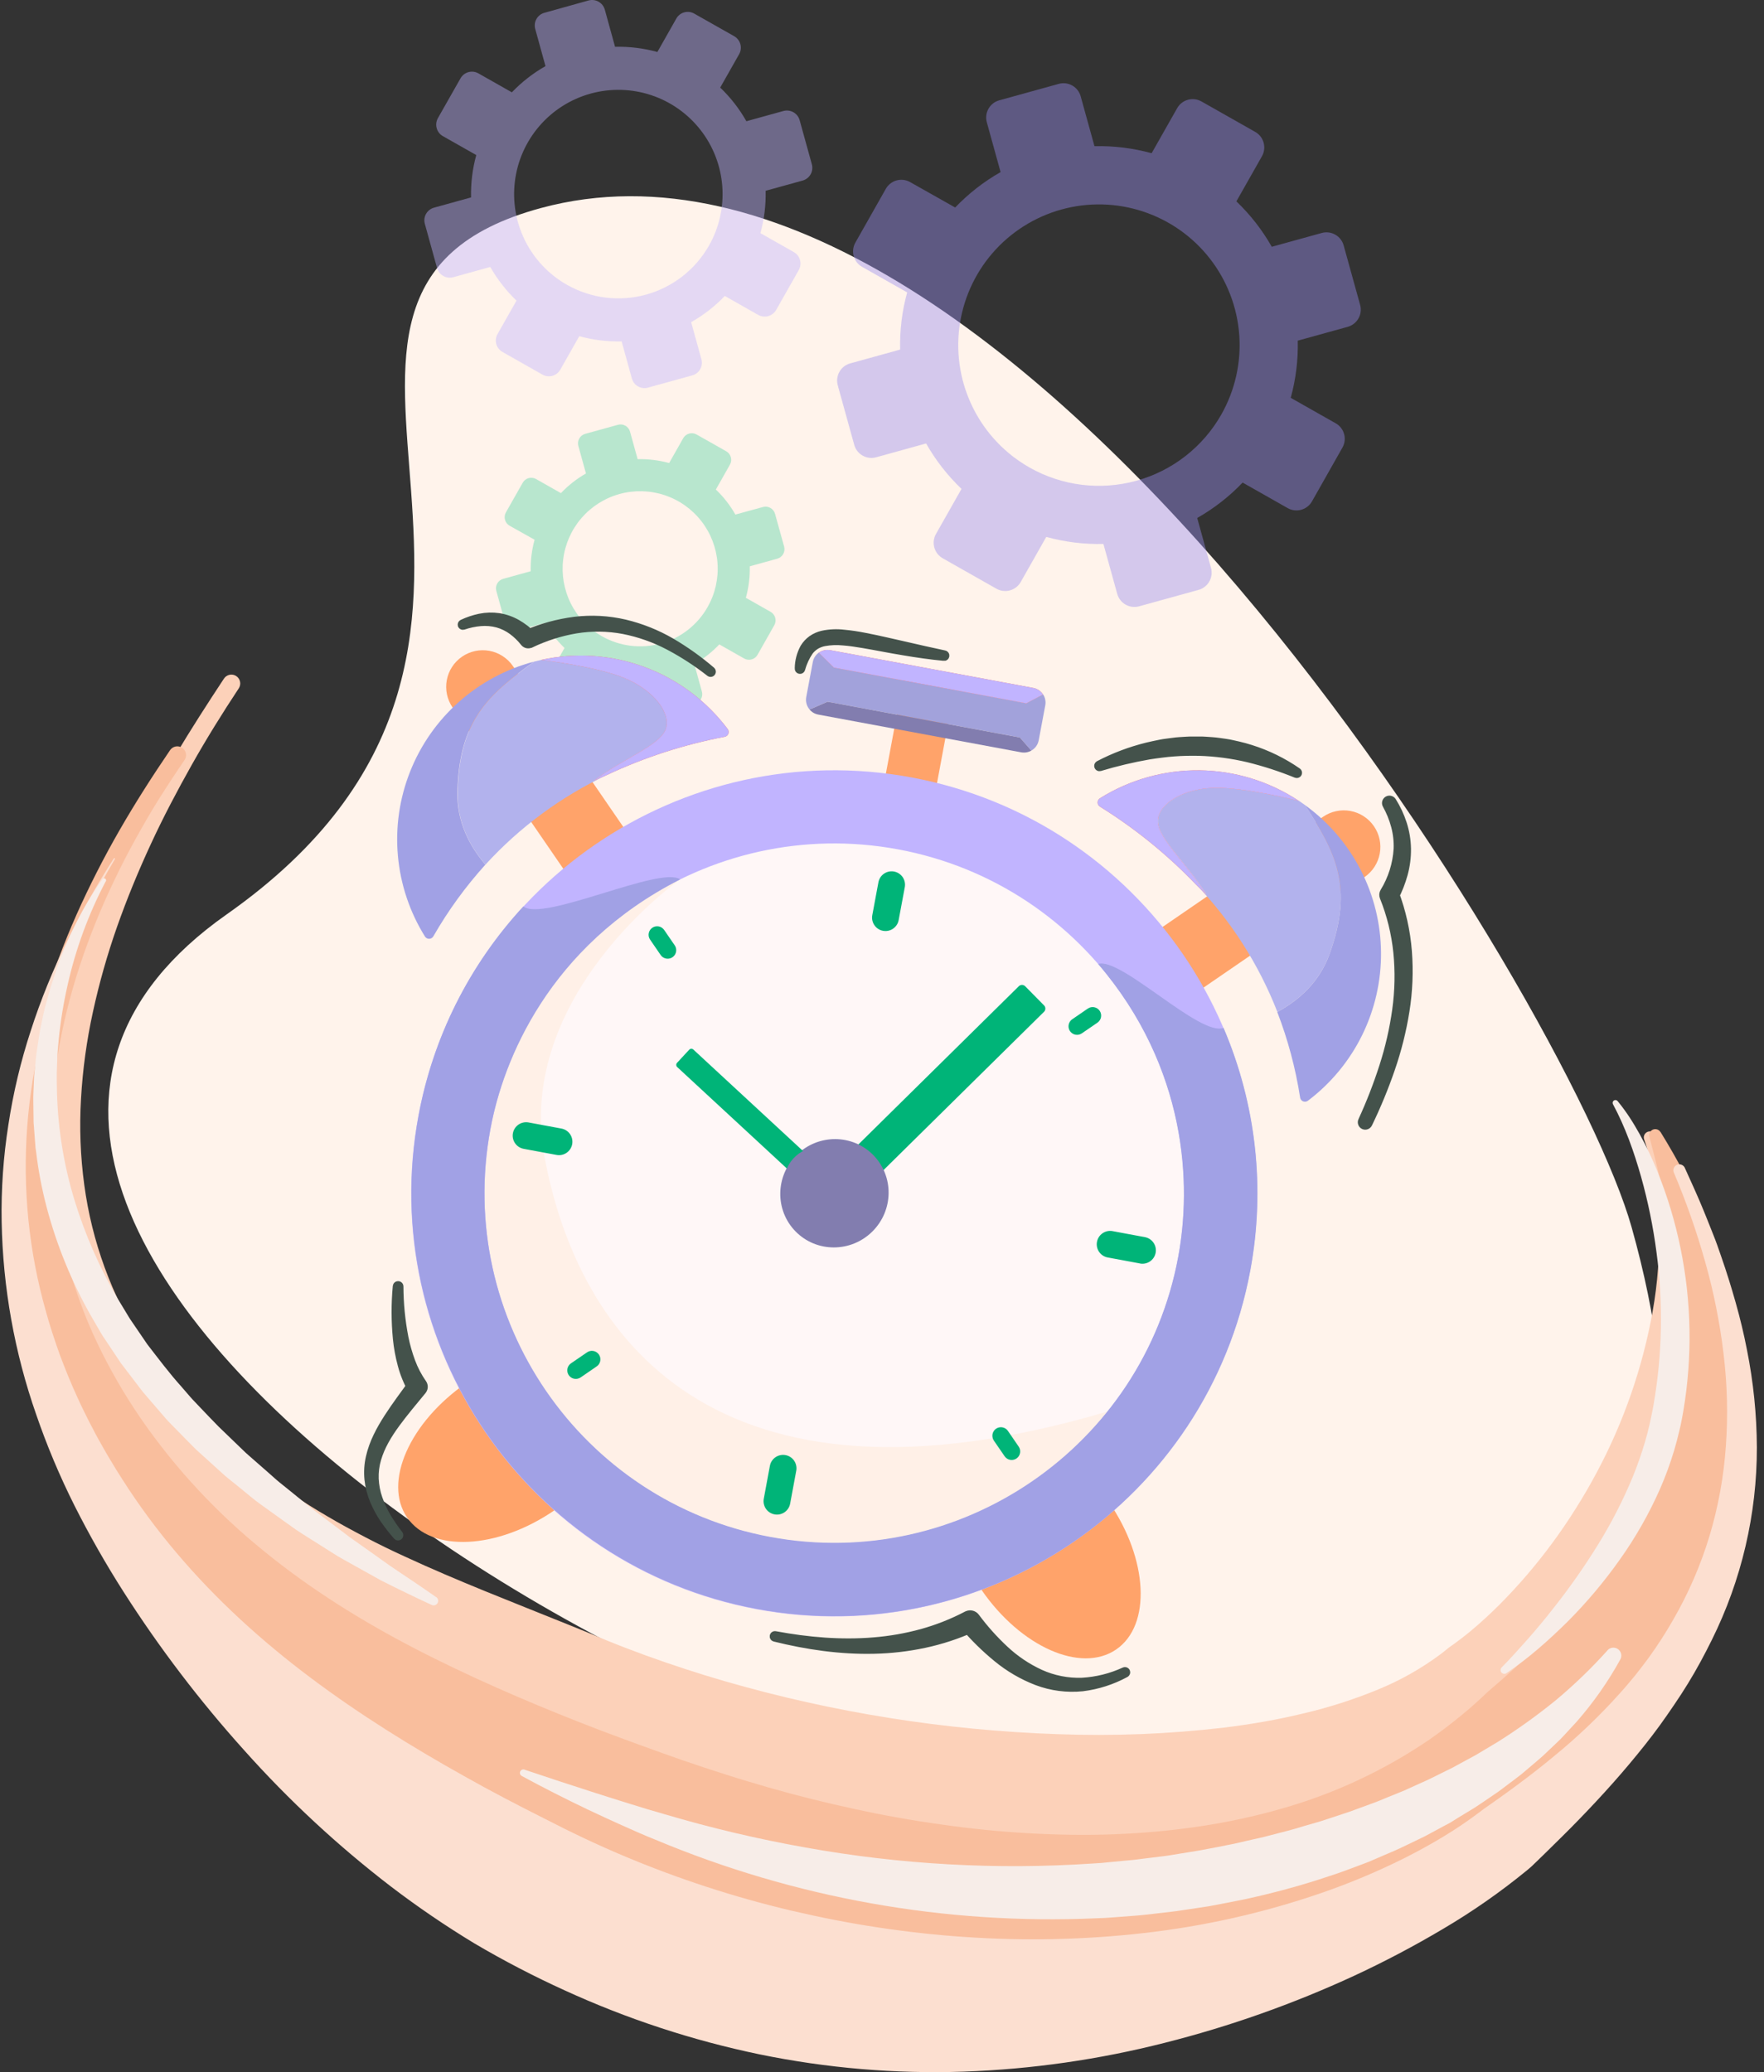 <svg width="212" height="249" viewBox="0 0 212 249" fill="none" xmlns="http://www.w3.org/2000/svg">
<rect x="0" y="0" width="212" height="249" fill="#333333" stroke="none"/>
<g clip-path="url(#clip0)">
<path d="M196.089 147.462C208.584 191.941 188.406 210.035 138.679 215.461C90.805 220.685 -27.671 148.479 27.238 109.876C74 77 27 35.291 65 25C121.141 9.796 188.624 120.887 196.089 147.462Z" fill="#FFF3EB"/>
<path d="M198.886 136.287C200.835 139.515 202.273 143.025 203.149 146.693C204.06 150.388 204.587 154.168 204.723 157.971C204.98 165.686 204.024 173.392 201.89 180.81C201.365 182.685 200.761 184.544 200.077 186.389C199.393 188.234 198.638 190.055 197.811 191.853C196.137 195.489 194.156 198.975 191.888 202.274C190.748 203.942 189.531 205.568 188.237 207.153C187.594 207.94 186.925 208.727 186.264 209.513L185.758 210.098C185.674 210.198 185.593 210.295 185.496 210.392L185.184 210.683C184.761 211.066 184.347 211.47 183.914 211.827C180.59 214.645 176.925 217.034 173.005 218.938C165.459 222.639 157.679 224.774 149.936 226.17C142.266 227.497 134.49 228.121 126.707 228.034C122.848 228 119 227.827 115.165 227.484C111.331 227.14 107.522 226.66 103.729 226.044C101.835 225.729 99.944 225.385 98.061 224.994C96.177 224.604 94.299 224.192 92.432 223.733C88.697 222.796 84.98 221.76 81.316 220.522C77.651 219.284 74.031 217.899 70.475 216.302C68.702 215.497 66.936 214.67 65.2 213.768C64.326 213.333 63.466 212.855 62.603 212.394C61.803 211.934 61.029 211.465 60.227 210.99C53.803 207.141 47.609 202.922 41.674 198.355C35.691 193.731 29.899 188.784 24.572 183.325C23.245 181.956 21.949 180.563 20.682 179.129C19.415 177.694 18.201 176.212 17.047 174.67C14.731 171.609 12.686 168.353 10.935 164.938C9.183 161.505 7.785 157.901 6.765 154.184C5.763 150.498 5.147 146.718 4.929 142.905C4.717 139.141 4.85 135.366 5.327 131.626C5.802 127.936 6.548 124.287 7.559 120.707C9.558 113.577 12.438 106.805 15.764 100.302C17.43 97.055 19.213 93.876 21.081 90.752C22.949 87.628 24.916 84.569 26.917 81.54C27.073 81.304 27.316 81.14 27.592 81.083C27.869 81.026 28.157 81.081 28.393 81.237C28.628 81.392 28.793 81.635 28.85 81.912C28.907 82.189 28.851 82.477 28.696 82.712C26.713 85.71 24.814 88.766 23.053 91.893C21.294 95.019 19.625 98.188 18.12 101.443C16.614 104.698 15.253 108.001 14.07 111.358C12.894 114.705 11.925 118.122 11.169 121.588C10.416 125.022 9.937 128.51 9.737 132.02C9.531 135.482 9.662 138.956 10.13 142.393C11.046 149.173 13.418 155.674 17.084 161.45C18.903 164.315 20.983 167.006 23.297 169.489C25.613 172.002 28.128 174.324 30.818 176.432C33.535 178.554 36.395 180.488 39.376 182.219C40.866 183.1 42.395 183.923 43.935 184.729C45.475 185.534 47.044 186.303 48.63 187.024C54.97 189.964 61.538 192.485 68.145 195.155L70.624 196.16C71.393 196.477 72.151 196.81 72.925 197.117C74.462 197.747 76.022 198.337 77.588 198.911C80.736 200.047 83.915 201.094 87.147 202.027C100.152 205.784 113.571 207.917 127.1 208.378C133.779 208.63 140.467 208.367 147.106 207.591C148.741 207.39 150.361 207.148 151.966 206.867C153.569 206.584 155.148 206.248 156.706 205.873C159.751 205.159 162.733 204.201 165.624 203.008C168.291 201.918 170.81 200.496 173.121 198.775C173.399 198.578 173.645 198.358 173.908 198.151L174.102 197.993L174.34 197.823L174.823 197.482C175.463 197.02 176.085 196.53 176.698 196.029C177.918 195.014 179.096 193.93 180.234 192.794C182.533 190.479 184.657 187.997 186.59 185.369C187.571 184.038 188.505 182.664 189.391 181.248C190.28 179.837 191.128 178.386 191.917 176.896C195.145 170.852 197.404 164.339 198.614 157.594C199.224 154.177 199.482 150.706 199.382 147.236C199.254 143.763 198.758 140.258 197.593 136.904C197.537 136.736 197.543 136.554 197.612 136.392C197.681 136.229 197.807 136.097 197.966 136.021C198.125 135.945 198.307 135.93 198.477 135.979C198.646 136.028 198.792 136.138 198.886 136.287Z" fill="#FCD1B9"/>
<path d="M199.568 136.027C201.594 139.298 203.386 142.708 204.932 146.231C206.512 149.841 207.75 153.59 208.631 157.431C209.534 161.389 209.982 165.437 209.968 169.497C209.961 171.562 209.823 173.624 209.557 175.671C209.494 176.196 209.42 176.697 209.339 177.211C209.258 177.725 209.174 178.234 209.077 178.743C208.98 179.252 208.867 179.758 208.762 180.267C208.657 180.776 208.528 181.279 208.4 181.783C207.376 185.797 205.946 189.697 204.132 193.421C202.34 197.104 200.31 200.668 198.057 204.089C195.833 207.474 193.421 210.733 190.834 213.849L190.348 214.434C190.194 214.628 189.989 214.814 189.808 215.003C189.438 215.381 189.074 215.767 188.696 216.136L187.552 217.243C187.169 217.608 186.765 217.962 186.382 218.321C184.809 219.743 183.172 221.099 181.472 222.371C174.677 227.413 167.085 231.278 159.011 233.807C151.045 236.336 142.838 237.637 134.715 238.041C130.67 238.238 126.618 238.227 122.575 238.007C118.553 237.787 114.565 237.392 110.609 236.824C108.635 236.539 106.669 236.215 104.71 235.851C102.752 235.487 100.806 235.089 98.874 234.657C95 233.792 91.178 232.764 87.396 231.633C83.613 230.503 79.881 229.236 76.209 227.824C74.372 227.116 72.536 226.387 70.742 225.611C68.948 224.834 67.128 223.984 65.357 223.106C58.296 219.567 51.58 215.379 45.297 210.594C39.039 205.836 33.163 200.596 27.722 194.922C26.366 193.505 25.031 192.073 23.746 190.596C22.461 189.119 21.186 187.632 19.963 186.106C17.502 183.063 15.225 179.875 13.144 176.561C12.095 174.9 11.134 173.195 10.222 171.464C9.309 169.733 8.456 167.965 7.688 166.163C6.139 162.566 4.904 158.843 3.997 155.034C3.1 151.238 2.553 147.367 2.363 143.471C2.176 139.604 2.333 135.728 2.833 131.888C3.824 124.232 6.117 116.848 9.201 109.894C10.752 106.425 12.478 103.037 14.374 99.743C16.265 96.457 18.308 93.267 20.438 90.141C20.596 89.91 20.838 89.751 21.113 89.698C21.387 89.646 21.671 89.705 21.902 89.863C22.133 90.02 22.292 90.262 22.344 90.537C22.396 90.811 22.337 91.095 22.18 91.326C21.131 92.858 20.102 94.421 19.111 95.995C18.12 97.569 17.196 99.187 16.294 100.814C15.392 102.44 14.544 104.092 13.742 105.768C12.939 107.445 12.184 109.136 11.494 110.854C8.711 117.724 6.828 124.94 6.285 132.237C6.011 135.872 6.075 139.524 6.476 143.146C6.88 146.743 7.628 150.292 8.711 153.746C9.251 155.466 9.863 157.159 10.547 158.824C11.242 160.487 12.018 162.113 12.853 163.705C14.529 166.891 16.459 169.936 18.623 172.812C20.785 175.699 23.152 178.427 25.705 180.975C26.983 182.252 28.305 183.482 29.669 184.666C31.041 185.841 32.436 186.987 33.865 188.076C39.615 192.48 45.887 196.152 52.339 199.347C58.792 202.541 65.428 205.337 72.077 207.89C73.746 208.524 75.403 209.133 77.082 209.744C78.761 210.355 80.45 210.964 82.139 211.549C83.828 212.134 85.528 212.687 87.228 213.233C88.927 213.778 90.638 214.282 92.348 214.78C95.773 215.76 99.221 216.622 102.69 217.367C104.418 217.748 106.153 218.092 107.894 218.4C109.631 218.715 111.372 218.988 113.114 219.231C116.597 219.727 120.083 220.087 123.562 220.281C127.04 220.475 130.505 220.543 133.943 220.404C140.818 220.142 147.583 219.184 153.991 217.338C160.339 215.545 166.355 212.735 171.804 209.018C173.144 208.086 174.442 207.095 175.702 206.056C176.014 205.794 176.331 205.532 176.641 205.269L177.556 204.454C177.863 204.191 178.154 203.895 178.456 203.617C178.608 203.475 178.744 203.336 178.912 203.194L179.41 202.764C182.069 200.504 184.597 198.094 186.983 195.548C191.68 190.573 195.435 184.788 198.068 178.473C198.23 178.082 198.377 177.686 198.535 177.295C198.692 176.904 198.829 176.508 198.965 176.104C199.227 175.317 199.521 174.504 199.752 173.691C199.983 172.878 200.211 172.057 200.415 171.228C200.62 170.399 200.788 169.562 200.94 168.72C201.265 167.021 201.492 165.305 201.619 163.579C201.748 161.843 201.808 160.08 201.772 158.307C201.646 151.191 200.166 143.881 198.23 136.602C198.183 136.432 198.199 136.25 198.275 136.091C198.351 135.932 198.482 135.806 198.644 135.736C198.806 135.666 198.988 135.658 199.156 135.712C199.324 135.766 199.467 135.879 199.558 136.03L199.568 136.027Z" fill="#F9BE9D"/>
<path d="M202.461 140.282C203.248 142.031 204.064 143.781 204.785 145.567C205.158 146.456 205.499 147.359 205.861 148.253C206.223 149.148 206.545 150.06 206.855 150.976C207.497 152.812 208.067 154.648 208.596 156.521C209.126 158.394 209.583 160.282 209.953 162.2C210.725 166.056 211.124 169.978 211.143 173.911C211.155 181.933 209.305 189.847 205.74 197.033C204.853 198.83 203.904 200.598 202.855 202.303C202.33 203.153 201.787 203.997 201.223 204.821C200.659 205.644 200.098 206.473 199.508 207.281C198.335 208.9 197.084 210.452 195.807 211.976C194.529 213.5 193.205 214.985 191.854 216.435C190.503 217.886 189.129 219.305 187.731 220.685L185.632 222.752L184.583 223.769L184.058 224.273C183.877 224.444 183.662 224.609 183.468 224.777C180.303 227.366 176.944 229.708 173.419 231.783C169.959 233.836 166.396 235.714 162.746 237.409C155.425 240.792 147.806 243.488 139.987 245.464C132.083 247.479 123.986 248.641 115.834 248.929C107.604 249.208 99.37 248.513 91.304 246.857C83.237 245.181 75.385 242.605 67.894 239.177C64.167 237.484 60.534 235.595 57.008 233.516C53.552 231.422 50.21 229.146 46.996 226.697C40.606 221.795 34.692 216.304 29.33 210.295C23.986 204.36 19.14 197.994 14.841 191.263C12.706 187.916 10.741 184.465 8.955 180.92C7.177 177.378 5.639 173.72 4.351 169.972C1.744 162.52 0.342 154.701 0.199 146.808C0.129 142.902 0.401 138.997 1.01 135.138C1.592 131.305 2.492 127.527 3.701 123.844C6.062 116.499 9.553 109.582 13.681 103.146C13.693 103.129 13.711 103.117 13.731 103.113C13.751 103.108 13.771 103.112 13.789 103.122C13.805 103.133 13.817 103.15 13.822 103.17C13.826 103.189 13.823 103.21 13.812 103.227C9.9 109.771 6.957 116.848 5.075 124.237C4.159 127.9 3.554 131.633 3.268 135.398C2.992 139.136 3.042 142.892 3.418 146.622C3.796 150.327 4.499 153.992 5.516 157.575C5.999 159.364 6.599 161.122 7.216 162.866C7.871 164.597 8.559 166.315 9.343 167.991C9.718 168.836 10.13 169.66 10.542 170.488C10.741 170.905 10.969 171.309 11.179 171.719C11.389 172.128 11.599 172.54 11.83 172.941C12.286 173.744 12.727 174.554 13.209 175.341L13.923 176.527L14.662 177.696C16.641 180.81 18.832 183.784 21.22 186.596C25.981 192.23 31.476 197.212 37.346 201.613C43.216 206.014 49.449 209.878 55.775 213.416C58.923 215.192 62.139 216.866 65.357 218.484C68.528 220.123 71.731 221.653 74.997 223.024C81.505 225.764 88.23 227.957 95.102 229.582C98.533 230.387 101.993 231.069 105.486 231.596C108.98 232.124 112.503 232.522 116.052 232.751C123.205 233.245 130.389 233.085 137.513 232.271C144.729 231.454 151.835 229.853 158.704 227.497C162.135 226.32 165.484 224.918 168.73 223.3C170.34 222.489 171.922 221.626 173.451 220.698C174.962 219.788 176.424 218.799 177.831 217.736C178.007 217.603 178.17 217.474 178.356 217.34L178.936 216.936L180.087 216.121C180.848 215.575 181.611 215.032 182.359 214.473C183.854 213.359 185.323 212.226 186.744 211.043C189.592 208.718 192.254 206.175 194.705 203.436C195.009 203.095 195.314 202.754 195.607 202.405C195.901 202.056 196.2 201.707 196.486 201.356C197.058 200.645 197.606 199.918 198.149 199.184C199.221 197.704 200.211 196.166 201.116 194.578C202.936 191.421 204.389 188.066 205.446 184.579C206.502 181.061 207.163 177.437 207.416 173.772C207.682 170.062 207.588 166.335 207.135 162.643C206.92 160.783 206.611 158.926 206.246 157.082C205.882 155.238 205.433 153.41 204.914 151.574C203.886 147.925 202.627 144.344 201.147 140.854C201.09 140.683 201.098 140.498 201.171 140.334C201.244 140.169 201.376 140.038 201.54 139.966C201.705 139.894 201.89 139.886 202.06 139.944C202.23 140.002 202.372 140.122 202.459 140.279L202.461 140.282Z" fill="#FCDFD0"/>
<path d="M63.025 212.638C65.823 213.583 68.626 214.504 71.434 215.403C72.835 215.86 74.241 216.29 75.644 216.73C77.047 217.171 78.459 217.601 79.862 217.995C85.443 219.65 91.114 220.989 96.846 222.005C108.214 224.05 119.79 224.693 131.315 223.92L132.388 223.852L133.46 223.744L135.601 223.542C136.317 223.487 137.028 223.39 137.738 223.298L139.868 223.036C140.218 222.994 140.572 222.942 140.931 222.879L141.98 222.706L144.099 222.362C145.505 222.1 146.911 221.837 148.312 221.546L150.41 221.064C151.105 220.909 151.806 220.765 152.493 220.573C153.873 220.208 155.265 219.883 156.624 219.45L158.678 218.855C159.357 218.643 160.031 218.409 160.708 218.189L161.723 217.85L162.229 217.683L162.73 217.499L164.737 216.764C165.411 216.534 166.064 216.253 166.723 215.978L168.7 215.178L170.644 214.299L171.62 213.858L172.575 213.389L174.489 212.444L176.362 211.427L177.301 210.92C177.611 210.745 177.91 210.556 178.217 210.375C178.825 210.005 179.434 209.64 180.053 209.278C182.46 207.756 184.775 206.092 186.985 204.295C189.192 202.451 191.265 200.452 193.189 198.314V198.299C193.345 198.125 193.559 198.015 193.791 197.989C194.023 197.963 194.257 198.023 194.447 198.157C194.638 198.291 194.773 198.491 194.827 198.718C194.881 198.945 194.849 199.184 194.739 199.39C193.265 202.066 191.506 204.575 189.493 206.873L187.935 208.562C187.673 208.854 187.41 209.113 187.124 209.378L186.295 210.165L185.464 210.952C185.186 211.214 184.887 211.456 184.598 211.707L182.844 213.195C182.24 213.664 181.629 214.126 181.007 214.587C180.701 214.816 180.399 215.054 180.087 215.275L179.14 215.925C178.508 216.358 177.876 216.791 177.233 217.208L175.271 218.401L174.306 219.005L173.298 219.542L171.279 220.631L169.217 221.628C168.527 221.955 167.84 222.294 167.134 222.582L165.036 223.485L164.511 223.71L163.987 223.912L162.917 224.313C162.201 224.576 161.487 224.854 160.768 225.1L158.576 225.824C155.672 226.755 152.724 227.535 149.752 228.185C148.262 228.495 146.769 228.778 145.274 229.058L143.021 229.397L141.893 229.567C141.518 229.625 141.143 229.678 140.765 229.717L138.504 229.979C137.749 230.063 136.996 230.158 136.241 230.205L133.972 230.378L132.836 230.459L131.7 230.504C113.577 231.298 95.502 228.074 78.771 221.061C77.378 220.513 76.032 219.899 74.674 219.296C73.315 218.692 71.972 218.063 70.629 217.431C67.948 216.151 65.299 214.808 62.694 213.394C62.605 213.343 62.537 213.261 62.505 213.163C62.472 213.066 62.477 212.959 62.518 212.865C62.559 212.771 62.633 212.695 62.727 212.652C62.821 212.609 62.927 212.603 63.025 212.633V212.638Z" fill="#F7EDE8"/>
<path d="M12.703 105.908C10.636 109.835 9.098 114.018 8.129 118.349C7.64 120.49 7.284 122.66 7.064 124.846L6.919 126.48C6.875 127.026 6.875 127.574 6.851 128.119C6.788 129.208 6.833 130.299 6.851 131.388C6.978 135.733 7.683 140.042 8.95 144.201C10.218 148.35 11.968 152.336 14.164 156.078L15.009 157.471C15.297 157.93 15.552 158.41 15.874 158.85L17.71 161.542C19.045 163.262 20.349 165.012 21.815 166.636L22.886 167.876C23.245 168.288 23.636 168.663 24.008 169.072C24.769 169.859 25.514 170.664 26.282 171.433L28.656 173.723L29.252 174.295C29.448 174.484 29.645 174.678 29.855 174.853L31.098 175.942L32.341 177.031C32.758 177.39 33.157 177.773 33.587 178.119C34.445 178.814 35.311 179.501 36.163 180.202L37.451 181.251C37.886 181.592 38.338 181.912 38.776 182.25L41.433 184.254L42.094 184.76L42.778 185.238L44.14 186.201L46.865 188.139C47.783 188.768 48.717 189.382 49.643 190.006C50.569 190.631 51.495 191.263 52.415 191.911H52.434C52.543 191.99 52.62 192.108 52.648 192.24C52.676 192.373 52.654 192.511 52.587 192.629C52.519 192.746 52.41 192.834 52.281 192.876C52.152 192.918 52.012 192.91 51.888 192.855C49.842 191.909 47.809 190.925 45.789 189.904L42.825 188.254L41.351 187.431L40.614 187.008L39.896 186.557L37.01 184.737C36.53 184.433 36.048 184.131 35.578 183.811L34.191 182.825C33.26 182.169 32.355 181.497 31.416 180.834C30.477 180.17 29.632 179.417 28.74 178.704L27.41 177.631C27.185 177.455 26.97 177.267 26.76 177.072L26.125 176.498L23.581 174.195C22.762 173.392 21.97 172.564 21.165 171.748C20.769 171.333 20.352 170.937 19.971 170.51L18.841 169.198L17.713 167.887C17.527 167.669 17.335 167.454 17.152 167.234L16.627 166.549C15.932 165.631 15.226 164.713 14.529 163.795L12.601 160.91C12.265 160.44 11.995 159.926 11.698 159.43L10.83 157.93C8.561 153.901 6.812 149.601 5.624 145.132C5.031 142.892 4.598 140.613 4.328 138.312L4.262 137.88C4.262 137.738 4.246 137.594 4.233 137.449L4.168 136.584L4.037 134.855L4.013 133.135C4.013 132.558 3.982 131.98 4.013 131.403L4.086 129.677C4.102 129.1 4.186 128.529 4.239 127.957C4.291 127.385 4.344 126.811 4.43 126.241L4.692 124.539C4.771 123.97 4.897 123.409 5.012 122.847C5.128 122.286 5.233 121.722 5.377 121.168L5.836 119.495C5.907 119.233 5.991 118.944 6.077 118.674L6.34 117.856C7.018 115.679 7.861 113.557 8.86 111.508C9.84 109.46 10.994 107.501 12.31 105.651C12.344 105.597 12.399 105.559 12.462 105.545C12.525 105.532 12.59 105.544 12.644 105.579C12.698 105.613 12.736 105.668 12.749 105.731C12.763 105.794 12.751 105.859 12.716 105.913L12.703 105.908Z" fill="#F7EDE8"/>
<g opacity="0.6">
<path opacity="0.6" d="M92.625 73.525L89.64 71.834C89.979 70.601 90.137 69.326 90.107 68.049L93.415 67.133C93.716 67.049 93.972 66.849 94.126 66.576C94.28 66.304 94.321 65.982 94.238 65.68L93.147 61.745C93.106 61.596 93.036 61.456 92.94 61.334C92.845 61.211 92.726 61.109 92.591 61.032C92.456 60.956 92.308 60.907 92.154 60.888C92 60.869 91.844 60.88 91.694 60.922L88.379 61.83C87.748 60.718 86.958 59.704 86.034 58.821L87.723 55.836C87.8 55.701 87.849 55.552 87.868 55.398C87.888 55.245 87.876 55.088 87.835 54.939C87.794 54.789 87.724 54.649 87.628 54.527C87.533 54.404 87.414 54.302 87.279 54.225L83.72 52.211C83.585 52.134 83.437 52.085 83.283 52.066C83.129 52.046 82.972 52.057 82.823 52.099C82.673 52.14 82.533 52.21 82.411 52.305C82.289 52.401 82.186 52.519 82.11 52.654L80.42 55.639C79.187 55.3 77.911 55.143 76.633 55.175L75.717 51.865C75.676 51.715 75.606 51.575 75.51 51.453C75.415 51.331 75.296 51.229 75.161 51.152C75.026 51.076 74.877 51.027 74.724 51.008C74.57 50.99 74.413 51.002 74.264 51.044L70.33 52.132C70.028 52.217 69.773 52.417 69.618 52.689C69.464 52.961 69.424 53.283 69.506 53.585L70.421 56.893C69.309 57.529 68.295 58.324 67.413 59.254L64.428 57.562C64.293 57.485 64.145 57.436 63.991 57.417C63.837 57.398 63.681 57.41 63.531 57.451C63.382 57.492 63.242 57.563 63.12 57.658C62.998 57.754 62.896 57.873 62.82 58.008L60.803 61.565C60.726 61.7 60.677 61.848 60.658 62.002C60.639 62.156 60.65 62.313 60.692 62.462C60.733 62.612 60.804 62.752 60.899 62.874C60.995 62.996 61.114 63.099 61.249 63.175L64.247 64.854C63.907 66.086 63.749 67.361 63.78 68.639L60.472 69.554C60.323 69.595 60.183 69.666 60.061 69.761C59.938 69.856 59.836 69.975 59.759 70.11C59.683 70.245 59.634 70.394 59.615 70.548C59.596 70.702 59.607 70.858 59.649 71.007L60.74 74.942C60.781 75.091 60.852 75.231 60.947 75.354C61.042 75.476 61.161 75.578 61.296 75.655C61.431 75.731 61.58 75.781 61.733 75.799C61.888 75.819 62.044 75.807 62.193 75.766L65.501 74.85C66.131 75.962 66.921 76.976 67.846 77.859L66.154 80.844C66.001 81.117 65.961 81.439 66.045 81.741C66.128 82.043 66.328 82.299 66.6 82.454L70.159 84.469C70.294 84.545 70.442 84.595 70.596 84.614C70.75 84.633 70.906 84.622 71.055 84.581C71.204 84.539 71.344 84.469 71.466 84.374C71.589 84.279 71.691 84.16 71.767 84.025L73.459 81.04C74.692 81.38 75.968 81.536 77.246 81.505L78.149 84.82C78.19 84.969 78.26 85.109 78.355 85.232C78.45 85.354 78.568 85.456 78.703 85.533C78.838 85.609 78.986 85.659 79.14 85.678C79.294 85.697 79.45 85.685 79.599 85.644L83.534 84.555C83.835 84.471 84.091 84.271 84.245 83.999C84.399 83.726 84.439 83.404 84.355 83.102L83.442 79.794C84.554 79.159 85.567 78.363 86.448 77.434L89.433 79.126C89.568 79.202 89.717 79.251 89.871 79.27C90.025 79.29 90.181 79.278 90.331 79.237C90.48 79.195 90.62 79.125 90.743 79.029C90.865 78.933 90.967 78.815 91.043 78.68L93.061 75.12C93.211 74.85 93.25 74.532 93.169 74.234C93.087 73.936 92.892 73.681 92.625 73.525ZM72.341 76.453C70.738 75.544 69.44 74.18 68.611 72.534C67.783 70.887 67.461 69.032 67.687 67.203C67.912 65.374 68.675 63.652 69.879 62.257C71.083 60.861 72.674 59.854 74.451 59.362C76.227 58.871 78.109 58.917 79.86 59.495C81.61 60.074 83.149 61.158 84.283 62.611C85.417 64.064 86.095 65.821 86.23 67.659C86.366 69.497 85.953 71.334 85.045 72.938C84.442 74.003 83.634 74.939 82.669 75.692C81.704 76.445 80.601 77 79.421 77.326C78.242 77.653 77.009 77.744 75.794 77.594C74.58 77.444 73.406 77.056 72.341 76.453Z" fill="#3BD19B"/>
</g>
<g opacity="0.65">
<path opacity="0.65" d="M95.399 30.287L91.389 28.016C91.845 26.358 92.056 24.643 92.016 22.924L96.462 21.697C96.867 21.584 97.212 21.315 97.419 20.949C97.627 20.582 97.681 20.149 97.569 19.743L96.102 14.444C95.99 14.039 95.721 13.694 95.354 13.487C94.988 13.279 94.554 13.226 94.148 13.338L89.702 14.568C88.856 13.073 87.796 11.71 86.555 10.523L88.829 6.512C89.036 6.146 89.089 5.712 88.977 5.307C88.865 4.901 88.597 4.556 88.231 4.348L83.441 1.639C83.26 1.534 83.06 1.467 82.853 1.44C82.646 1.413 82.435 1.428 82.234 1.484C82.032 1.54 81.844 1.635 81.68 1.764C81.516 1.894 81.379 2.054 81.277 2.237L79.006 6.247C77.349 5.793 75.635 5.582 73.917 5.623L72.687 1.164C72.574 0.758 72.305 0.414 71.939 0.206C71.572 -0.001 71.139 -0.055 70.733 0.057L65.434 1.537C65.233 1.591 65.044 1.684 64.878 1.812C64.713 1.94 64.575 2.099 64.472 2.28C64.369 2.462 64.303 2.662 64.278 2.87C64.254 3.077 64.27 3.287 64.327 3.488L65.558 7.947C64.064 8.794 62.703 9.855 61.516 11.095L57.502 8.821C57.321 8.716 57.121 8.649 56.914 8.623C56.707 8.597 56.497 8.612 56.296 8.668C56.095 8.724 55.907 8.82 55.743 8.949C55.579 9.078 55.442 9.239 55.341 9.421L52.629 14.195C52.422 14.562 52.369 14.995 52.481 15.4C52.593 15.806 52.861 16.151 53.227 16.359L57.24 18.633C56.783 20.29 56.572 22.004 56.613 23.722L52.167 24.952C51.965 25.006 51.776 25.1 51.611 25.227C51.446 25.355 51.308 25.514 51.205 25.696C51.102 25.878 51.036 26.078 51.011 26.285C50.986 26.493 51.003 26.703 51.06 26.904L52.526 32.202C52.582 32.403 52.677 32.591 52.805 32.756C52.933 32.92 53.093 33.058 53.274 33.161C53.456 33.264 53.656 33.33 53.863 33.355C54.07 33.38 54.28 33.365 54.481 33.309L58.924 32.079C59.771 33.573 60.831 34.935 62.072 36.123L59.8 40.134C59.695 40.315 59.628 40.515 59.601 40.722C59.575 40.929 59.59 41.14 59.645 41.341C59.701 41.543 59.796 41.731 59.925 41.895C60.055 42.06 60.215 42.197 60.398 42.298L65.183 45.008C65.363 45.112 65.563 45.179 65.77 45.205C65.977 45.232 66.187 45.217 66.388 45.161C66.59 45.105 66.778 45.01 66.942 44.881C67.106 44.752 67.242 44.592 67.344 44.41L69.618 40.399C71.275 40.854 72.989 41.064 74.707 41.023L75.937 45.469C75.991 45.671 76.084 45.86 76.212 46.025C76.34 46.19 76.499 46.328 76.681 46.431C76.862 46.535 77.063 46.6 77.27 46.625C77.477 46.65 77.687 46.633 77.888 46.576L83.189 45.11C83.391 45.056 83.579 44.962 83.744 44.834C83.909 44.706 84.047 44.547 84.15 44.365C84.253 44.184 84.318 43.983 84.343 43.776C84.368 43.569 84.351 43.359 84.294 43.158L83.066 38.712C84.56 37.866 85.922 36.806 87.108 35.565L91.119 37.839C91.485 38.046 91.919 38.099 92.325 37.986C92.731 37.873 93.075 37.605 93.283 37.238L95.995 32.456C96.098 32.275 96.165 32.075 96.191 31.868C96.217 31.66 96.202 31.45 96.147 31.248C96.091 31.047 95.997 30.858 95.869 30.694C95.741 30.529 95.581 30.39 95.399 30.287ZM68.139 34.222C65.983 33 64.237 31.167 63.123 28.954C62.01 26.74 61.577 24.246 61.881 21.787C62.184 19.328 63.21 17.014 64.829 15.138C66.448 13.262 68.587 11.908 70.975 11.248C73.363 10.587 75.893 10.65 78.246 11.428C80.599 12.206 82.668 13.664 84.192 15.617C85.716 17.571 86.626 19.933 86.808 22.404C86.989 24.875 86.434 27.345 85.212 29.5C84.401 30.932 83.316 32.189 82.019 33.201C80.722 34.213 79.239 34.96 77.653 35.398C76.068 35.837 74.412 35.959 72.779 35.757C71.146 35.555 69.57 35.033 68.139 34.222Z" fill="#C1B4FF"/>
</g>
<g opacity="0.65">
<path opacity="0.65" d="M160.535 50.869L155.121 47.803C155.737 45.566 156.022 43.252 155.966 40.933L161.967 39.273C162.515 39.121 162.98 38.758 163.261 38.264C163.541 37.77 163.613 37.184 163.462 36.636L161.482 29.489C161.407 29.218 161.279 28.964 161.106 28.742C160.933 28.52 160.718 28.334 160.473 28.196C160.228 28.057 159.959 27.968 159.679 27.934C159.4 27.9 159.117 27.921 158.846 27.996L152.844 29.654C151.7 27.637 150.266 25.798 148.59 24.195L151.659 18.782C151.799 18.536 151.89 18.266 151.925 17.985C151.961 17.704 151.94 17.42 151.865 17.147C151.79 16.875 151.662 16.619 151.488 16.397C151.314 16.174 151.097 15.988 150.851 15.849L144.393 12.19C144.148 12.051 143.879 11.962 143.599 11.927C143.32 11.893 143.037 11.914 142.766 11.989C142.495 12.064 142.241 12.191 142.019 12.365C141.797 12.538 141.612 12.753 141.474 12.998L138.405 18.412C136.168 17.797 133.854 17.512 131.535 17.567L129.875 11.566C129.722 11.019 129.359 10.555 128.865 10.276C128.37 9.997 127.785 9.926 127.239 10.079L120.088 12.056C119.543 12.208 119.08 12.568 118.8 13.06C118.52 13.551 118.446 14.133 118.593 14.679L120.253 20.681C118.236 21.825 116.397 23.259 114.795 24.935L109.381 21.882C109.136 21.743 108.866 21.654 108.587 21.619C108.308 21.585 108.024 21.605 107.753 21.68C107.481 21.756 107.227 21.883 107.006 22.056C106.784 22.23 106.598 22.445 106.459 22.69L102.803 29.148C102.663 29.392 102.574 29.662 102.539 29.941C102.504 30.221 102.525 30.504 102.6 30.775C102.675 31.046 102.803 31.3 102.977 31.522C103.15 31.744 103.365 31.929 103.611 32.067L109.024 35.136C108.408 37.372 108.124 39.687 108.18 42.006L102.178 43.666C101.631 43.817 101.165 44.18 100.885 44.674C100.605 45.169 100.532 45.754 100.683 46.302L102.664 53.455C102.739 53.726 102.866 53.98 103.039 54.202C103.212 54.424 103.427 54.609 103.672 54.748C103.917 54.886 104.187 54.975 104.466 55.01C104.745 55.044 105.029 55.023 105.3 54.947L111.301 53.287C112.444 55.305 113.878 57.144 115.556 58.746L112.487 64.162C112.207 64.656 112.135 65.242 112.287 65.789C112.438 66.337 112.801 66.801 113.295 67.082L119.753 70.741C120.247 71.02 120.832 71.092 121.379 70.941C121.927 70.789 122.392 70.427 122.672 69.933L125.741 64.516C127.977 65.132 130.292 65.417 132.61 65.364L134.271 71.365C134.423 71.909 134.784 72.372 135.275 72.651C135.766 72.931 136.348 73.005 136.894 72.857L144.047 70.88C144.594 70.728 145.059 70.365 145.339 69.871C145.62 69.376 145.692 68.791 145.542 68.243L143.881 62.242C145.899 61.097 147.738 59.663 149.34 57.985L154.754 61.054C155.249 61.334 155.834 61.406 156.382 61.254C156.93 61.103 157.395 60.74 157.676 60.246L161.332 53.788C161.614 53.295 161.688 52.711 161.538 52.163C161.389 51.616 161.028 51.15 160.535 50.869ZM123.737 56.18C120.827 54.532 118.472 52.058 116.969 49.071C115.465 46.084 114.881 42.718 115.291 39.399C115.7 36.08 117.085 32.957 119.269 30.425C121.454 27.893 124.34 26.066 127.563 25.174C130.786 24.282 134.201 24.366 137.376 25.415C140.551 26.464 143.344 28.431 145.401 31.068C147.458 33.704 148.688 36.891 148.934 40.226C149.179 43.561 148.431 46.894 146.783 49.804C145.688 51.736 144.224 53.433 142.473 54.799C140.723 56.165 138.72 57.173 136.58 57.765C134.44 58.357 132.205 58.522 130.001 58.25C127.797 57.978 125.669 57.275 123.737 56.18Z" fill="#9A8EEF"/>
</g>
<path d="M108.585 81.57L105.042 100.612L111.187 101.755L114.73 82.714L108.585 81.57Z" fill="#FFA36A"/>
<path d="M100.256 189.831C125.903 189.831 146.694 169.041 146.694 143.394C146.694 117.747 125.903 96.956 100.256 96.956C74.61 96.956 53.819 117.747 53.819 143.394C53.819 169.041 74.61 189.831 100.256 189.831Z" fill="#FFF7F7"/>
<path d="M81.73 105.67C81.73 105.67 61.821 119.648 65.451 139.063C69.433 160.404 85.601 183.654 133.125 169.603C141.33 167.177 117.473 193.713 95.267 189.089C73.061 184.465 53.669 163.447 55.943 142.15C57.861 124.217 65.942 110.176 72.751 107.265C79.561 104.353 81.73 105.67 81.73 105.67Z" fill="#FFF0E7"/>
<path d="M106.124 111.847C105.916 111.809 105.717 111.729 105.54 111.614C105.362 111.499 105.209 111.35 105.089 111.175C104.969 111.001 104.885 110.805 104.841 110.598C104.797 110.391 104.795 110.177 104.833 109.969L105.57 106.013C105.649 105.593 105.891 105.221 106.243 104.98C106.595 104.738 107.03 104.646 107.45 104.724C107.87 104.803 108.242 105.045 108.484 105.397C108.725 105.749 108.817 106.183 108.739 106.604L108.002 110.557C107.963 110.765 107.884 110.963 107.769 111.141C107.654 111.318 107.505 111.471 107.33 111.591C107.156 111.711 106.96 111.795 106.753 111.839C106.546 111.883 106.332 111.886 106.124 111.847Z" fill="#00B478"/>
<path d="M93.082 181.968C92.874 181.929 92.676 181.85 92.498 181.735C92.321 181.62 92.168 181.471 92.048 181.296C91.928 181.122 91.844 180.925 91.8 180.718C91.756 180.511 91.753 180.298 91.792 180.09L92.526 176.137C92.604 175.717 92.846 175.345 93.198 175.103C93.55 174.861 93.984 174.768 94.404 174.846C94.825 174.924 95.197 175.166 95.439 175.518C95.68 175.87 95.773 176.304 95.695 176.724L94.96 180.68C94.882 181.1 94.64 181.471 94.288 181.713C93.936 181.954 93.502 182.046 93.082 181.968Z" fill="#00B478"/>
<path d="M66.887 138.777L62.934 138.043C62.726 138.004 62.527 137.925 62.35 137.81C62.172 137.695 62.019 137.546 61.9 137.371C61.78 137.197 61.695 137.001 61.651 136.794C61.607 136.587 61.605 136.373 61.643 136.165C61.682 135.957 61.761 135.758 61.876 135.581C61.992 135.404 62.141 135.251 62.315 135.131C62.489 135.011 62.686 134.927 62.893 134.883C63.1 134.839 63.313 134.836 63.521 134.874L67.477 135.609C67.897 135.687 68.269 135.929 68.511 136.282C68.752 136.634 68.844 137.068 68.766 137.488C68.688 137.908 68.446 138.28 68.093 138.522C67.741 138.764 67.307 138.856 66.887 138.777Z" fill="#00B478"/>
<path d="M137.007 151.819L133.054 151.084C132.65 150.99 132.298 150.744 132.071 150.397C131.844 150.05 131.76 149.628 131.836 149.22C131.912 148.813 132.143 148.45 132.479 148.208C132.816 147.966 133.234 147.863 133.645 147.921L137.597 148.656C137.805 148.694 138.004 148.774 138.181 148.889C138.359 149.005 138.511 149.154 138.631 149.328C138.751 149.503 138.835 149.699 138.879 149.906C138.923 150.113 138.925 150.327 138.887 150.535C138.848 150.743 138.768 150.941 138.653 151.119C138.538 151.296 138.388 151.449 138.214 151.569C138.039 151.688 137.843 151.773 137.636 151.816C137.429 151.86 137.215 151.863 137.007 151.824V151.819Z" fill="#00B478"/>
<path d="M80.054 115.181C79.922 115.157 79.795 115.106 79.682 115.033C79.569 114.96 79.472 114.865 79.396 114.753L78.103 112.865C77.964 112.641 77.917 112.372 77.972 112.114C78.026 111.856 78.178 111.629 78.395 111.48C78.612 111.331 78.878 111.271 79.138 111.313C79.398 111.355 79.632 111.496 79.792 111.705L81.088 113.591C81.203 113.759 81.266 113.956 81.268 114.159C81.271 114.362 81.213 114.562 81.103 114.732C80.992 114.902 80.833 115.036 80.647 115.116C80.46 115.195 80.254 115.218 80.054 115.181Z" fill="#00B478"/>
<path d="M121.395 175.415C121.263 175.391 121.137 175.341 121.024 175.267C120.912 175.194 120.815 175.099 120.739 174.988L119.443 173.102C119.367 172.991 119.314 172.866 119.286 172.734C119.258 172.602 119.256 172.466 119.28 172.334C119.305 172.201 119.355 172.075 119.429 171.962C119.502 171.849 119.597 171.751 119.708 171.675C119.819 171.599 119.945 171.545 120.076 171.517C120.208 171.489 120.344 171.487 120.477 171.512C120.609 171.536 120.736 171.587 120.849 171.66C120.962 171.734 121.059 171.829 121.135 171.94L122.428 173.828C122.543 173.996 122.605 174.193 122.607 174.396C122.609 174.598 122.551 174.797 122.441 174.967C122.33 175.136 122.172 175.269 121.986 175.349C121.8 175.429 121.594 175.452 121.395 175.415Z" fill="#00B478"/>
<path d="M69.016 165.674C68.817 165.637 68.633 165.542 68.487 165.4C68.342 165.258 68.242 165.077 68.2 164.878C68.157 164.679 68.175 164.473 68.251 164.284C68.326 164.096 68.456 163.934 68.623 163.819L70.512 162.526C70.622 162.442 70.749 162.381 70.883 162.348C71.018 162.314 71.158 162.308 71.295 162.33C71.432 162.352 71.564 162.402 71.681 162.476C71.798 162.551 71.899 162.648 71.978 162.762C72.056 162.877 72.111 163.006 72.138 163.142C72.165 163.278 72.164 163.419 72.135 163.555C72.107 163.69 72.051 163.819 71.971 163.933C71.891 164.046 71.789 164.142 71.671 164.215L69.785 165.511C69.56 165.665 69.284 165.723 69.016 165.674Z" fill="#00B478"/>
<path d="M129.251 124.33C129.052 124.292 128.869 124.196 128.725 124.055C128.58 123.913 128.481 123.732 128.439 123.534C128.397 123.336 128.415 123.13 128.49 122.942C128.565 122.754 128.694 122.593 128.86 122.478L130.746 121.182C130.971 121.033 131.245 120.979 131.509 121.03C131.774 121.082 132.007 121.235 132.159 121.457C132.312 121.679 132.37 121.952 132.323 122.218C132.275 122.483 132.126 122.719 131.906 122.874L130.02 124.167C129.909 124.244 129.784 124.298 129.652 124.326C129.52 124.354 129.384 124.355 129.251 124.33Z" fill="#00B478"/>
<path d="M133.288 180.512C137.996 187.373 138.382 195.29 134.151 198.196C129.92 201.102 122.675 197.894 117.954 191.033L133.288 180.512Z" fill="#FFA36A"/>
<path d="M56.087 166.154C49.226 170.875 46.02 178.112 48.927 182.343C51.833 186.574 59.749 186.191 66.608 181.495L56.087 166.154Z" fill="#FFA36A"/>
<path d="M138.413 121.379C137.558 121.22 136.77 120.812 136.148 120.205C135.526 119.598 135.097 118.821 134.917 117.971C134.737 117.12 134.813 116.236 135.135 115.429C135.458 114.622 136.012 113.928 136.729 113.437L159.006 98.147C159.482 97.82 160.017 97.59 160.582 97.469C161.147 97.349 161.73 97.341 162.297 97.446C162.865 97.551 163.407 97.767 163.891 98.081C164.375 98.395 164.793 98.802 165.12 99.278C165.448 99.753 165.678 100.289 165.798 100.854C165.919 101.418 165.926 102.001 165.821 102.569C165.716 103.137 165.501 103.678 165.186 104.163C164.872 104.647 164.466 105.065 163.99 105.392L141.715 120.681C141.239 121.01 140.701 121.242 140.134 121.361C139.567 121.481 138.982 121.487 138.413 121.379Z" fill="#FFA36A"/>
<path d="M159.782 114.646C162.72 106.475 160.491 102.394 156.847 96.749H156.863C156.611 96.574 156.357 96.399 156.1 96.225C156.032 96.206 149.527 94.559 145.87 94.666C142.214 94.774 139.155 96.597 139.163 98.685C139.171 100.773 142.82 103.931 144.991 107.511C144.622 107.123 144.205 106.724 143.769 106.294C147.983 110.709 151.293 115.904 153.514 121.589C156.021 120.235 158.55 118.071 159.782 114.646Z" fill="#B2B2ED"/>
<path d="M139.153 98.69C139.153 96.592 142.174 94.782 145.86 94.672C149.545 94.561 156.032 96.211 156.089 96.23C152.555 93.89 148.422 92.618 144.184 92.564C139.945 92.51 135.781 93.677 132.188 95.925C132.104 95.978 132.034 96.052 131.986 96.139C131.937 96.226 131.912 96.324 131.912 96.424C131.912 96.523 131.937 96.622 131.986 96.709C132.034 96.796 132.104 96.869 132.188 96.922C136.419 99.55 140.302 102.701 143.745 106.299C144.186 106.719 144.598 107.128 144.968 107.516C142.809 103.939 139.163 100.778 139.153 98.69Z" fill="#F9685A"/>
<path d="M157.191 132.262C159.947 130.182 162.177 127.485 163.702 124.388C165.227 121.291 166.005 117.879 165.973 114.427C165.941 110.974 165.1 107.578 163.518 104.509C161.936 101.44 159.657 98.785 156.863 96.757H156.847C160.491 102.402 162.72 106.483 159.782 114.654C158.55 118.079 156.021 120.243 153.503 121.602C154.783 124.92 155.704 128.365 156.249 131.879C156.263 131.981 156.304 132.077 156.368 132.158C156.431 132.24 156.514 132.303 156.61 132.342C156.705 132.38 156.809 132.393 156.911 132.379C157.013 132.365 157.109 132.325 157.191 132.262Z" fill="#A1A1E5"/>
<path d="M139.153 98.69C139.153 96.592 142.174 94.782 145.86 94.672C149.545 94.561 156.032 96.211 156.089 96.23C152.555 93.89 148.422 92.618 144.184 92.564C139.945 92.51 135.781 93.677 132.188 95.925C132.104 95.978 132.034 96.052 131.986 96.139C131.937 96.226 131.912 96.324 131.912 96.424C131.912 96.523 131.937 96.622 131.986 96.709C132.034 96.796 132.104 96.869 132.188 96.922C136.419 99.55 140.302 102.701 143.745 106.299C144.186 106.719 144.598 107.128 144.968 107.516C142.809 103.939 139.163 100.778 139.153 98.69Z" fill="#C1B4FF"/>
<path d="M72.505 109.122C73.359 109.281 74.242 109.184 75.041 108.841C75.841 108.499 76.52 107.927 76.994 107.198C77.468 106.47 77.715 105.617 77.704 104.747C77.693 103.878 77.425 103.031 76.933 102.315L61.643 80.038C60.982 79.077 59.967 78.418 58.82 78.205C57.673 77.993 56.489 78.245 55.528 78.906C54.566 79.567 53.907 80.582 53.695 81.729C53.483 82.876 53.735 84.06 54.396 85.022L69.69 107.288C70.349 108.248 71.361 108.907 72.505 109.122Z" fill="#FFA36A"/>
<path d="M55.002 95.154C55.196 86.474 58.745 83.469 64.182 79.508H64.166C64.465 79.429 64.767 79.358 65.069 79.29C65.137 79.29 71.799 80.1 75.183 81.52C78.567 82.939 80.757 85.735 79.996 87.678C79.236 89.622 74.674 91.264 71.361 93.824C71.849 93.593 72.374 93.361 72.935 93.126C67.416 95.731 62.459 99.39 58.343 103.896C56.486 101.722 54.907 98.795 55.002 95.154Z" fill="#B2B2ED"/>
<path d="M79.972 87.681C80.733 85.737 78.559 82.96 75.159 81.522C71.76 80.085 65.113 79.301 65.045 79.293C69.184 78.382 73.498 78.681 77.472 80.155C81.446 81.629 84.912 84.215 87.456 87.605C87.515 87.685 87.554 87.778 87.567 87.877C87.581 87.976 87.569 88.076 87.533 88.169C87.497 88.262 87.438 88.344 87.362 88.408C87.285 88.471 87.194 88.515 87.097 88.534C82.201 89.463 77.442 91.006 72.932 93.126C72.369 93.359 71.845 93.592 71.359 93.824C74.674 91.264 79.214 89.627 79.972 87.681Z" fill="#F9685A"/>
<path d="M51.067 112.526C49.243 109.595 48.131 106.276 47.821 102.838C47.511 99.399 48.012 95.935 49.283 92.725C50.554 89.514 52.559 86.647 55.139 84.352C57.719 82.057 60.801 80.399 64.138 79.51H64.153C58.726 83.471 55.177 86.477 54.973 95.157C54.891 98.797 56.47 101.714 58.333 103.899C55.946 106.537 53.85 109.424 52.08 112.51C52.029 112.599 51.956 112.674 51.868 112.726C51.78 112.778 51.68 112.806 51.578 112.808C51.475 112.809 51.375 112.784 51.285 112.735C51.196 112.685 51.12 112.614 51.067 112.526Z" fill="#A1A1E5"/>
<path d="M79.972 87.681C80.733 85.737 78.559 82.96 75.159 81.522C71.76 80.085 65.113 79.301 65.045 79.293C69.184 78.382 73.498 78.681 77.472 80.155C81.446 81.629 84.912 84.215 87.456 87.605C87.515 87.685 87.554 87.778 87.567 87.877C87.581 87.976 87.569 88.076 87.533 88.169C87.497 88.262 87.438 88.344 87.362 88.408C87.285 88.471 87.194 88.515 87.097 88.534C82.201 89.463 77.442 91.006 72.932 93.126C72.369 93.359 71.845 93.592 71.359 93.824C74.674 91.264 79.214 89.627 79.972 87.681Z" fill="#C1B4FF"/>
<path d="M90.96 193.37C63.395 188.245 45.155 161.655 50.28 134.098C55.406 106.541 81.995 88.293 109.56 93.418C137.125 98.543 155.365 125.133 150.24 152.698C145.115 180.263 118.518 198.495 90.96 193.37ZM107.944 102.061C85.166 97.822 63.162 112.915 58.936 135.706C54.71 158.497 69.79 180.488 92.581 184.727C115.373 188.966 137.364 173.873 141.589 151.082C145.815 128.291 130.735 106.299 107.944 102.061Z" fill="#C1B4FF"/>
<path d="M147.048 123.512C144.218 124.597 134.699 114.958 131.976 115.831C142.731 128.398 143.2 142.429 141.6 151.035C137.359 173.826 115.37 188.919 92.576 184.68C69.782 180.441 54.692 158.45 58.936 135.659C60.486 127.328 66 113.702 81.735 105.67C79.422 103.978 65.263 110.824 62.897 108.915C56.407 115.934 52.041 124.65 50.306 134.051C45.181 161.608 63.422 188.197 90.987 193.331C118.552 198.464 145.131 180.216 150.266 152.65C152.096 142.833 150.976 132.693 147.048 123.512Z" fill="#A1A1E5"/>
<path d="M122.57 88.618L123.947 90.192C124.177 90.061 124.376 89.882 124.53 89.667C124.683 89.452 124.788 89.206 124.836 88.946L125.623 84.749C125.707 84.294 125.613 83.825 125.361 83.437L123.341 84.5L100.224 80.198L98.415 78.412C98.03 78.682 97.768 79.093 97.683 79.555L96.896 83.752C96.846 84.017 96.856 84.29 96.926 84.55C96.995 84.811 97.122 85.053 97.297 85.258L99.453 84.319L122.57 88.618Z" fill="#A2A2DB"/>
<path d="M123.333 84.51L125.353 83.448C125.219 83.243 125.044 83.067 124.84 82.931C124.636 82.796 124.406 82.704 124.165 82.661L99.786 78.126C99.548 78.081 99.302 78.085 99.065 78.138C98.828 78.19 98.604 78.291 98.407 78.433L100.217 80.219L123.333 84.51Z" fill="#F9685A"/>
<path d="M123.333 84.51L125.353 83.448C125.219 83.243 125.044 83.067 124.84 82.931C124.636 82.796 124.406 82.704 124.165 82.661L99.786 78.126C99.548 78.081 99.302 78.085 99.065 78.138C98.828 78.19 98.604 78.291 98.407 78.433L100.217 80.219L123.333 84.51Z" fill="#C1B4FF"/>
<path d="M122.724 90.399C123.143 90.477 123.576 90.404 123.947 90.194L122.569 88.62L99.453 84.321L97.297 85.26C97.566 85.578 97.937 85.792 98.346 85.866L122.724 90.399Z" fill="#827DAF"/>
<path d="M125.478 120.812L123.207 118.509C122.997 118.297 122.655 118.294 122.443 118.504L101.458 139.198C101.246 139.407 101.243 139.749 101.453 139.962L103.724 142.264C103.933 142.477 104.275 142.479 104.488 142.27L125.473 121.576C125.685 121.366 125.687 121.024 125.478 120.812Z" fill="#00B478"/>
<path d="M104.828 147.991C107.402 145.452 107.455 141.331 104.946 138.787C102.437 136.242 98.315 136.237 95.741 138.776C93.166 141.315 93.113 145.436 95.623 147.981C98.132 150.525 102.253 150.53 104.828 147.991Z" fill="#827DAF"/>
<path d="M82.824 126.138L81.368 127.711C81.234 127.857 81.243 128.084 81.388 128.219L95.733 141.488C95.879 141.623 96.106 141.614 96.241 141.469L97.696 139.895C97.831 139.75 97.822 139.522 97.677 139.388L83.332 126.118C83.186 125.983 82.959 125.992 82.824 126.138Z" fill="#00B478"/>
<path d="M101.731 145.087C103.341 143.347 103.219 140.617 101.459 138.989C99.699 137.361 96.967 137.452 95.358 139.191C93.749 140.931 93.871 143.661 95.631 145.289C97.391 146.917 100.122 146.827 101.731 145.087Z" fill="#827DAF"/>
<path d="M180.48 200.351C181.021 199.798 181.569 199.223 182.094 198.644C182.618 198.064 183.143 197.484 183.667 196.891C184.701 195.711 185.703 194.512 186.663 193.282C188.59 190.852 190.375 188.312 192.009 185.675C193.625 183.073 195.029 180.344 196.205 177.515C196.779 176.115 197.28 174.687 197.706 173.235C197.916 172.511 198.11 171.784 198.27 171.05C198.356 170.688 198.427 170.305 198.506 169.935C198.584 169.565 198.663 169.187 198.723 168.812C199.781 162.754 199.902 156.569 199.08 150.475C198.679 147.402 198.058 144.362 197.22 141.378C196.371 138.393 195.332 135.434 193.85 132.686C193.808 132.612 193.796 132.525 193.816 132.442C193.835 132.359 193.885 132.287 193.955 132.24C194.026 132.192 194.111 132.173 194.195 132.185C194.279 132.198 194.355 132.242 194.409 132.308C194.921 132.933 195.399 133.584 195.843 134.259C196.287 134.936 196.696 135.634 197.089 136.337C197.869 137.751 198.564 139.212 199.169 140.709C200.388 143.712 201.326 146.822 201.971 149.997C203.284 156.405 203.402 162.999 202.32 169.45C202.259 169.854 202.178 170.255 202.099 170.656C202.021 171.057 201.95 171.459 201.837 171.865C201.653 172.676 201.438 173.479 201.205 174.273C200.732 175.856 200.162 177.408 199.5 178.921C198.177 181.914 196.552 184.765 194.653 187.43C192.782 190.071 190.694 192.551 188.41 194.843C186.117 197.106 183.723 199.244 181.039 201.051C180.947 201.113 180.836 201.138 180.726 201.123C180.616 201.107 180.517 201.051 180.446 200.966C180.375 200.881 180.338 200.773 180.342 200.662C180.346 200.552 180.39 200.446 180.467 200.367L180.48 200.351Z" fill="#F7EDE8"/>
<path d="M163.722 134.678C164.699 132.553 165.548 130.371 166.263 128.144C166.978 125.928 167.499 123.654 167.819 121.348C168.136 119.056 168.181 116.735 167.953 114.433C167.72 112.148 167.168 109.906 166.311 107.774C166.274 107.679 166.258 107.578 166.265 107.476C166.273 107.375 166.302 107.277 166.353 107.189C167.319 105.617 167.881 103.831 167.989 101.99C168.022 101.07 167.919 100.151 167.683 99.262C167.441 98.36 167.089 97.491 166.633 96.676C166.588 96.587 166.578 96.483 166.606 96.387C166.634 96.291 166.698 96.209 166.784 96.158C166.87 96.107 166.973 96.091 167.071 96.113C167.168 96.135 167.254 96.194 167.31 96.277C167.843 97.124 168.269 98.034 168.577 98.987C168.89 99.958 169.058 100.97 169.075 101.99C169.086 103.014 168.955 104.034 168.685 105.022C168.415 106.003 168.042 106.953 167.572 107.855L167.609 107.26C168.463 109.527 168.993 111.903 169.183 114.318C169.369 116.716 169.27 119.128 168.889 121.502C168.511 123.86 167.928 126.181 167.147 128.438C166.374 130.683 165.468 132.879 164.433 135.016C164.388 135.111 164.308 135.184 164.209 135.219C164.111 135.255 164.003 135.249 163.908 135.205C163.813 135.16 163.74 135.08 163.705 134.982C163.67 134.883 163.675 134.775 163.719 134.68L163.722 134.678Z" fill="#44524B" stroke="#44524B"/>
<path d="M132.059 91.915C133.903 90.951 135.857 90.213 137.877 89.717C138.383 89.588 138.898 89.494 139.409 89.384C139.921 89.274 140.445 89.234 140.965 89.156C141.484 89.077 142.014 89.061 142.538 89.024C143.063 88.988 143.588 89.009 144.112 89.001C144.637 88.993 145.161 89.045 145.686 89.079C146.211 89.114 146.735 89.203 147.26 89.274C147.784 89.344 148.293 89.476 148.807 89.588C149.321 89.701 149.825 89.851 150.326 90.005C152.32 90.633 154.207 91.559 155.923 92.752C155.938 92.761 155.95 92.774 155.96 92.788C155.969 92.803 155.976 92.819 155.979 92.836C155.982 92.853 155.982 92.871 155.978 92.888C155.975 92.905 155.968 92.921 155.958 92.935C155.94 92.96 155.915 92.977 155.887 92.986C155.858 92.994 155.828 92.993 155.8 92.983C153.925 92.218 151.996 91.591 150.03 91.107C148.083 90.644 146.094 90.38 144.094 90.32C143.595 90.32 143.094 90.307 142.596 90.32C142.098 90.333 141.594 90.354 141.096 90.394C140.597 90.433 140.096 90.475 139.598 90.546C139.1 90.617 138.599 90.666 138.103 90.756C136.1 91.105 134.119 91.575 132.172 92.162C132.156 92.167 132.138 92.168 132.121 92.167C132.103 92.165 132.086 92.16 132.071 92.152C132.055 92.143 132.042 92.132 132.031 92.118C132.02 92.105 132.012 92.089 132.007 92.072C131.998 92.044 131.998 92.013 132.007 91.985C132.017 91.957 132.035 91.932 132.059 91.915Z" fill="#44524B" stroke="#44524B"/>
<path d="M113.444 78.907C112.626 78.834 111.813 78.732 111 78.619C110.186 78.506 109.373 78.38 108.565 78.241C106.95 77.979 105.342 77.648 103.739 77.376C102.939 77.247 102.142 77.113 101.35 77.058C100.582 76.978 99.806 77.008 99.047 77.147C98.693 77.218 98.353 77.348 98.042 77.53C97.74 77.719 97.474 77.96 97.255 78.241C96.812 78.888 96.481 79.606 96.277 80.363C96.274 80.38 96.268 80.397 96.259 80.412C96.249 80.427 96.237 80.439 96.223 80.45C96.209 80.46 96.193 80.467 96.176 80.471C96.159 80.475 96.142 80.476 96.124 80.473C96.107 80.471 96.091 80.464 96.076 80.455C96.061 80.446 96.048 80.434 96.038 80.42C96.028 80.406 96.02 80.39 96.016 80.373C96.012 80.356 96.012 80.338 96.014 80.321C96.022 79.455 96.243 78.603 96.657 77.842C96.898 77.449 97.216 77.107 97.591 76.838C97.971 76.577 98.396 76.389 98.845 76.284C99.692 76.102 100.565 76.062 101.426 76.166C102.254 76.245 103.078 76.366 103.894 76.531C105.515 76.843 107.104 77.221 108.699 77.58L111.089 78.126L113.486 78.65C113.503 78.653 113.52 78.659 113.535 78.668C113.55 78.677 113.563 78.689 113.573 78.703C113.583 78.717 113.591 78.733 113.595 78.749C113.599 78.766 113.6 78.784 113.598 78.801C113.595 78.818 113.589 78.835 113.58 78.85C113.571 78.865 113.559 78.878 113.545 78.888C113.531 78.898 113.515 78.906 113.499 78.91C113.482 78.914 113.464 78.915 113.447 78.913L113.444 78.907Z" fill="#44524B" stroke="#44524B"/>
<path d="M55.582 74.94C56.251 74.624 56.955 74.388 57.68 74.237C58.427 74.086 59.194 74.065 59.949 74.174C60.718 74.296 61.458 74.556 62.134 74.943C62.806 75.33 63.423 75.806 63.97 76.356L63.241 76.204C65.102 75.403 67.067 74.867 69.077 74.612C71.086 74.369 73.123 74.48 75.094 74.94C77.047 75.406 78.921 76.156 80.657 77.164C82.365 78.167 83.981 79.319 85.484 80.608C85.51 80.63 85.527 80.662 85.531 80.696C85.534 80.731 85.524 80.765 85.502 80.792C85.481 80.818 85.45 80.835 85.416 80.839C85.382 80.843 85.348 80.834 85.321 80.813C83.778 79.602 82.13 78.532 80.395 77.615C78.677 76.71 76.837 76.059 74.931 75.685C73.043 75.327 71.107 75.303 69.211 75.614C67.32 75.936 65.483 76.522 63.755 77.353H63.731C63.612 77.409 63.478 77.423 63.35 77.394C63.222 77.364 63.108 77.293 63.026 77.191C62.611 76.66 62.126 76.189 61.586 75.787C61.045 75.388 60.436 75.09 59.789 74.909C59.123 74.735 58.431 74.676 57.745 74.736C57.041 74.797 56.346 74.945 55.676 75.174C55.643 75.184 55.607 75.182 55.575 75.167C55.544 75.152 55.52 75.125 55.508 75.092C55.502 75.062 55.505 75.031 55.518 75.003C55.532 74.976 55.554 74.954 55.582 74.94Z" fill="#44524B" stroke="#44524B"/>
<path d="M47.985 154.578C47.992 156.64 48.193 158.697 48.586 160.721C48.785 161.714 49.063 162.69 49.417 163.638C49.759 164.561 50.219 165.437 50.784 166.243C50.865 166.358 50.909 166.495 50.909 166.636C50.909 166.777 50.865 166.915 50.784 167.03L50.742 167.087C49.669 168.399 48.578 169.679 47.594 171.022C46.611 172.365 45.758 173.766 45.309 175.316C45.083 176.089 44.983 176.893 45.013 177.698C45.05 178.51 45.205 179.313 45.472 180.082C45.746 180.863 46.098 181.615 46.521 182.327C46.953 183.043 47.428 183.733 47.943 184.391C47.954 184.405 47.962 184.42 47.967 184.437C47.971 184.454 47.972 184.471 47.97 184.488C47.968 184.505 47.962 184.522 47.954 184.537C47.945 184.552 47.933 184.565 47.919 184.575C47.893 184.596 47.86 184.605 47.827 184.602C47.793 184.599 47.763 184.582 47.741 184.557C47.177 183.918 46.652 183.246 46.167 182.545C45.685 181.831 45.275 181.071 44.942 180.276C44.606 179.467 44.389 178.614 44.3 177.742C44.213 176.859 44.271 175.968 44.47 175.103C44.858 173.37 45.708 171.806 46.634 170.366C47.56 168.926 48.593 167.565 49.577 166.204L49.543 167.045C48.999 166.091 48.58 165.07 48.297 164.008C48.019 162.976 47.825 161.924 47.718 160.86C47.516 158.767 47.511 156.659 47.704 154.565C47.708 154.531 47.724 154.499 47.751 154.476C47.777 154.454 47.811 154.442 47.846 154.445C47.864 154.444 47.882 154.446 47.899 154.452C47.916 154.459 47.932 154.468 47.945 154.481C47.958 154.494 47.968 154.509 47.975 154.525C47.982 154.542 47.985 154.56 47.985 154.578Z" fill="#44524B" stroke="#44524B"/>
<path d="M93.179 196.503C97.092 197.232 101.087 197.576 105.016 197.248C106.972 197.091 108.908 196.752 110.8 196.233C112.676 195.712 114.49 194.994 116.214 194.09L116.285 194.061C116.45 193.993 116.633 193.981 116.806 194.029C116.978 194.076 117.13 194.18 117.237 194.323C118.278 195.724 119.444 197.028 120.72 198.218C121.984 199.404 123.43 200.378 125.004 201.104C126.589 201.821 128.319 202.163 130.058 202.1C131.819 201.998 133.545 201.566 135.147 200.828C135.162 200.821 135.179 200.817 135.197 200.816C135.214 200.815 135.231 200.818 135.247 200.824C135.264 200.83 135.278 200.84 135.291 200.852C135.303 200.864 135.313 200.878 135.32 200.894C135.333 200.924 135.335 200.959 135.324 200.99C135.313 201.022 135.291 201.048 135.262 201.064C133.657 201.937 131.903 202.5 130.09 202.725C128.239 202.913 126.37 202.67 124.629 202.014C122.895 201.348 121.28 200.406 119.847 199.226C118.421 198.061 117.104 196.77 115.912 195.367L116.935 195.598C115.065 196.444 113.109 197.087 111.102 197.515C109.111 197.94 107.085 198.175 105.051 198.218C100.998 198.313 96.987 197.723 93.105 196.76C93.071 196.752 93.04 196.731 93.021 196.701C93.002 196.671 92.996 196.635 93.003 196.6C93.011 196.565 93.032 196.535 93.062 196.516C93.092 196.496 93.128 196.49 93.163 196.498L93.179 196.503Z" fill="#44524B" stroke="#44524B"/>
</g>
<defs>
<clipPath id="clip0">
<rect width="212" height="249" fill="white"/>
</clipPath>
</defs>
</svg>
